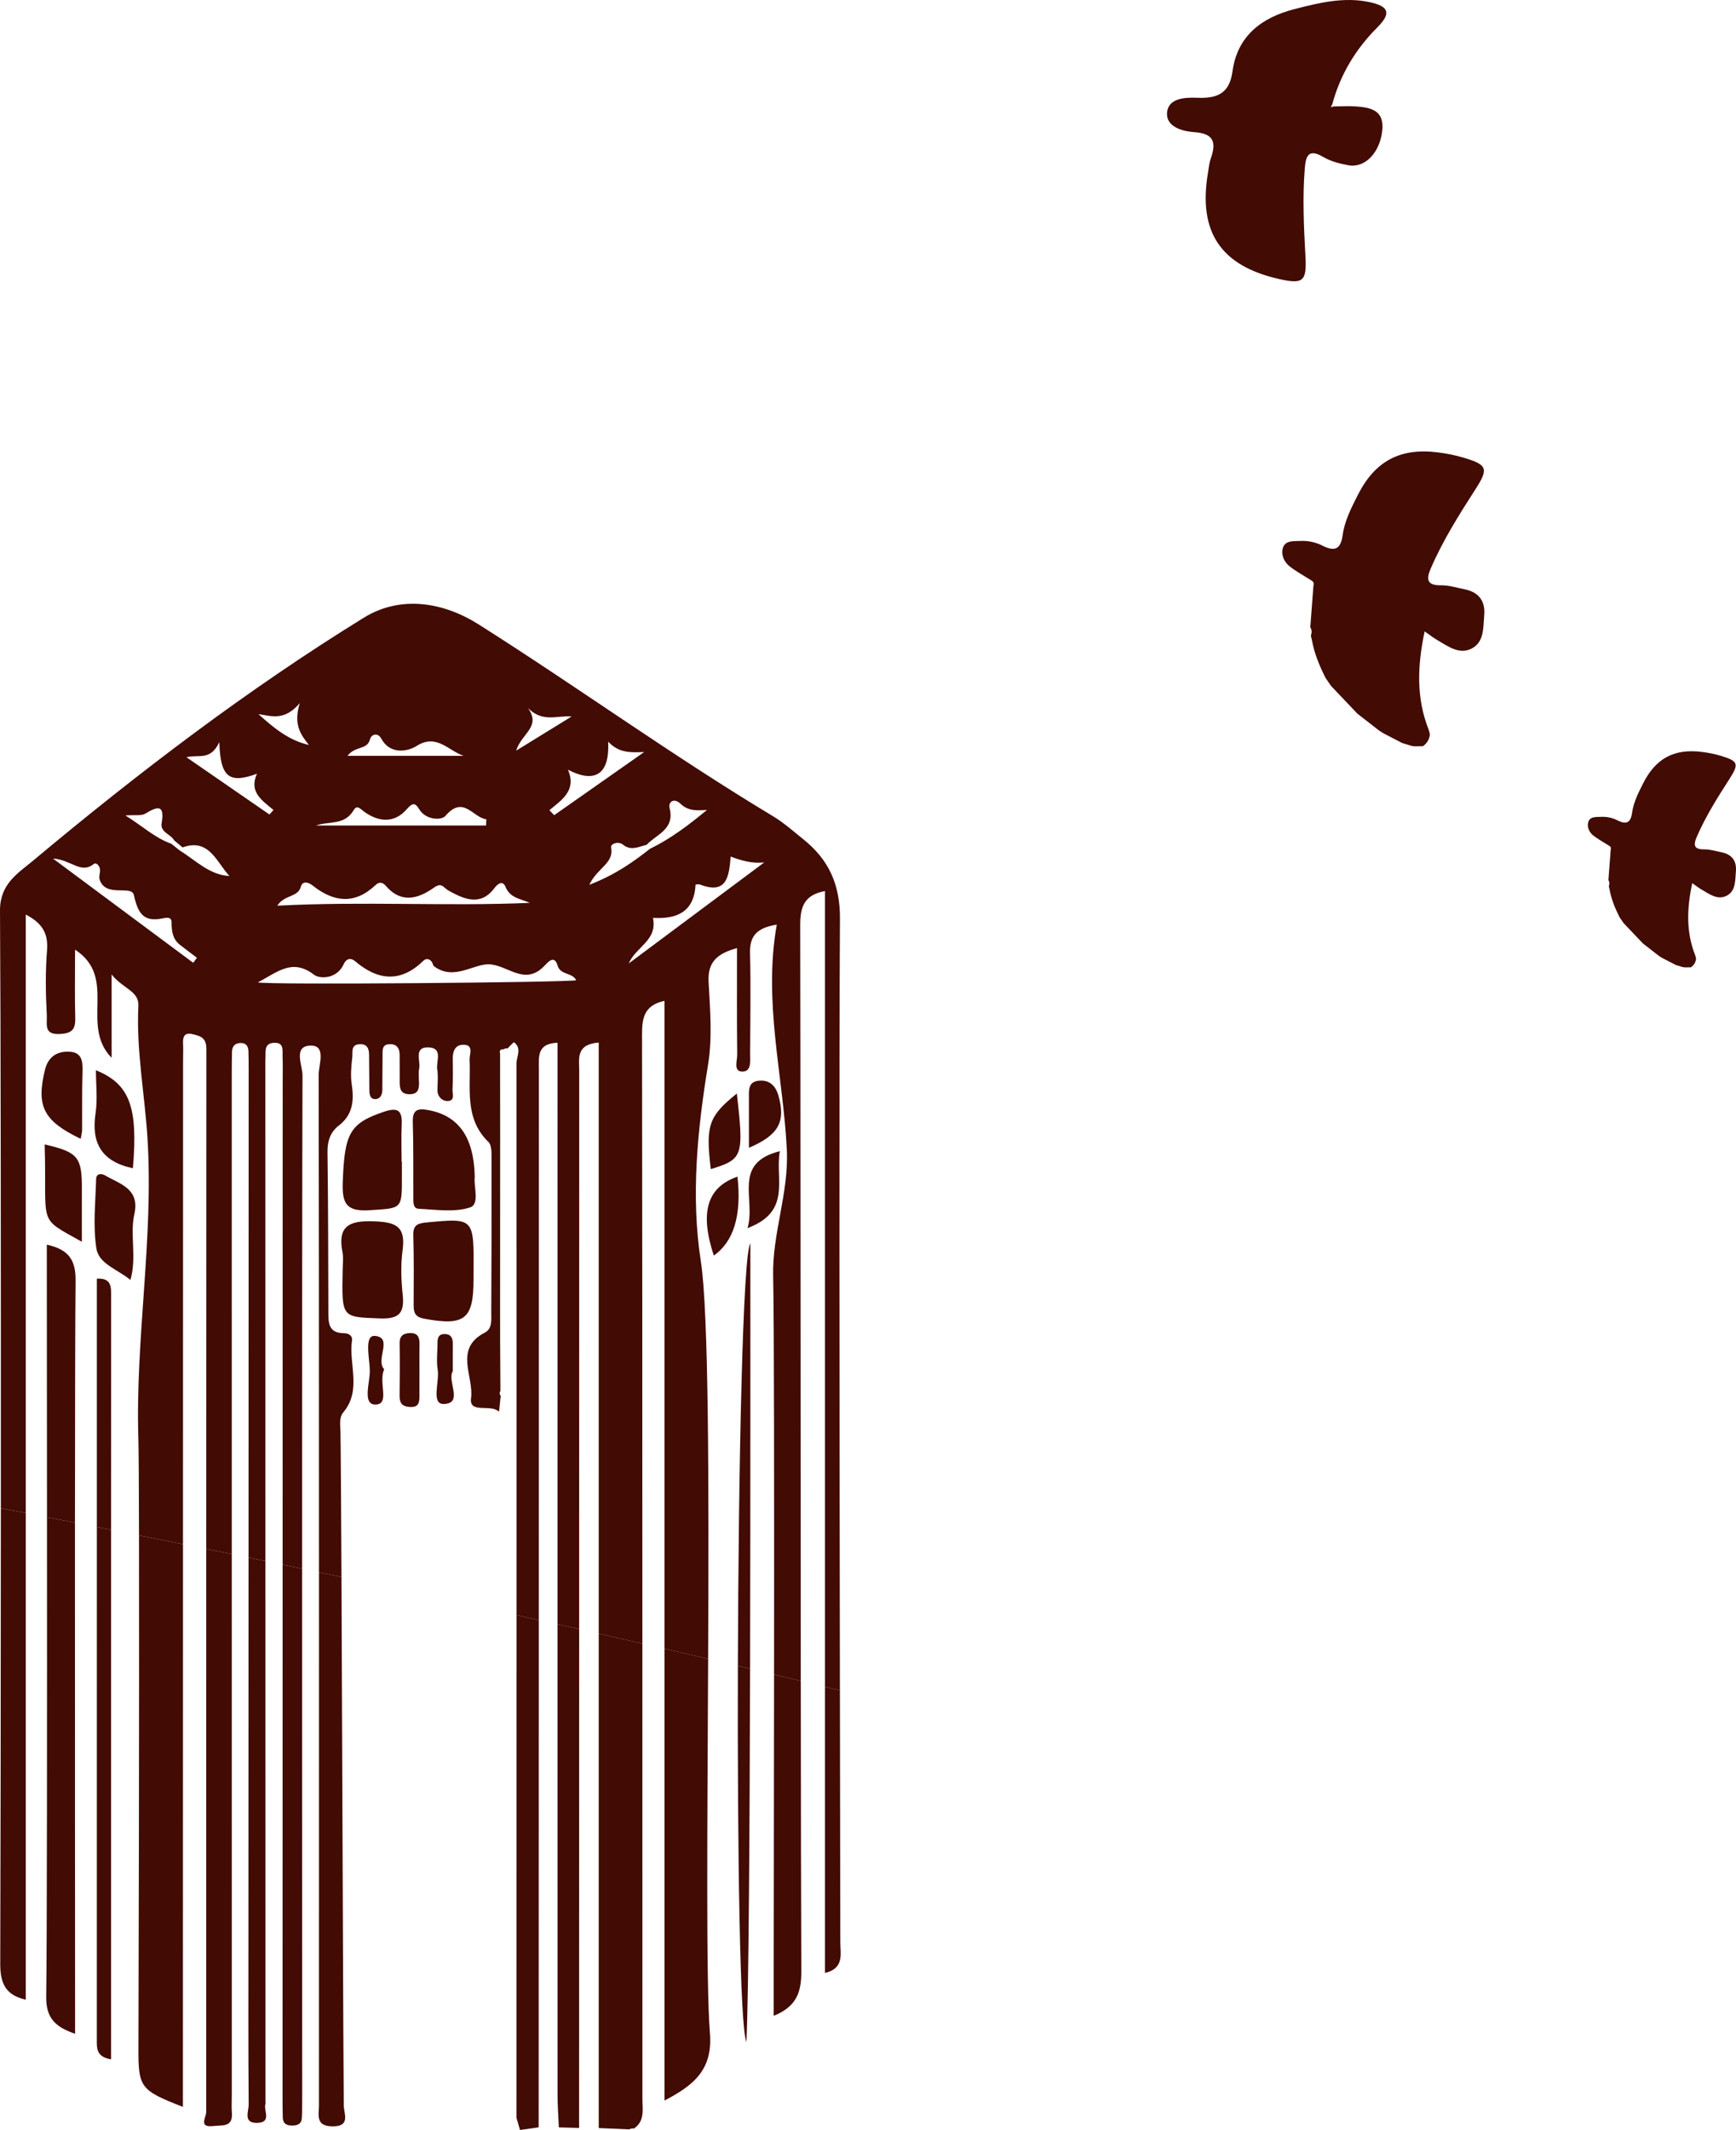 <?xml version="1.0" encoding="UTF-8"?><svg id="_イヤー_2" xmlns="http://www.w3.org/2000/svg" width="238.974" height="293.075" viewBox="0 0 238.974 293.075"><defs><style>.cls-1{fill:#420b04;}</style></defs><g id="_イヤー_1-2"><g><path class="cls-1" d="M180.451,87.471l.001-.003-.003-.015,.002,.018Z"/><path class="cls-1" d="M186.916,68.104c-.896,1.771-1.823,3.57-2.091,5.534-.285,2.083-1.205,2.233-2.828,1.419-.928-.466-1.954-.672-2.997-.624-.923,.043-2.104-.112-2.416,1.009-.258,.927,.194,1.92,.993,2.529,.925,.704,1.957,1.268,2.943,1.893,.293,.164,.385,.407,.285,.725-.144,1.908-.289,3.815-.434,5.722,.249,.37,.208,.761,.081,1.156,.043,.178,.085,.356,.128,.534,.322,1.865,1.044,3.588,1.885,5.267,.253,.369,.506,.738,.759,1.107,1.21,1.274,2.42,2.547,3.63,3.821,1.002,.78,2.005,1.56,3.007,2.339,.199,.125,.397,.249,.595,.374,.855,.442,1.71,.884,2.565,1.327,.435,.132,.869,.265,1.303,.397l.444,.057c.37-.005,.741-.012,1.112-.018,.556-.396,.881-.928,.949-1.612l.024,.035c-.058-.221-.115-.442-.174-.663-1.757-4.408-1.56-8.871-.567-13.555,.733,.506,1.225,.898,1.764,1.208,1.435,.826,2.946,1.994,4.622,1.195,1.835-.876,1.665-2.901,1.816-4.614,.171-1.95-.735-3.18-2.676-3.576-1.084-.221-2.179-.566-3.266-.554-1.909,.022-2.084-.77-1.429-2.289,1.667-3.868,3.903-7.411,6.17-10.937,1.824-2.836,1.655-3.357-1.665-4.343-1.131-.336-2.307-.567-3.479-.717-5.224-.67-8.693,1.188-11.053,5.854"/><polygon class="cls-1" points="221.467 121.952 221.468 121.949 221.465 121.939 221.467 121.952"/><path class="cls-1" d="M219.36,114.989c.678,.516,1.435,.929,2.157,1.387,.215,.121,.282,.299,.209,.532-.106,1.398-.212,2.797-.318,4.195,.182,.271,.152,.557,.059,.847l.094,.391c.236,1.367,.765,2.63,1.382,3.861,.185,.271,.371,.541,.556,.811,.887,.934,1.775,1.868,2.662,2.802,.734,.571,1.469,1.143,2.203,1.714,.146,.091,.291,.182,.436,.274l1.881,.973,.955,.291c.109,.014,.217,.028,.325,.042,.272-.005,.543-.009,.815-.013,.408-.291,.647-.681,.696-1.182l.018,.025-.128-.486c-1.288-3.231-1.143-6.502-.416-9.936,.538,.371,.898,.659,1.293,.886,1.052,.605,2.16,1.462,3.388,.876,1.345-.643,1.221-2.127,1.332-3.383,.125-1.429-.539-2.33-1.962-2.621-.794-.162-1.597-.415-2.394-.406-1.399,.016-1.528-.564-1.048-1.678,1.223-2.835,2.861-5.432,4.524-8.017,1.336-2.079,1.212-2.46-1.221-3.183-.83-.247-1.691-.416-2.55-.526-3.83-.491-6.373,.871-8.102,4.291-.657,1.299-1.336,2.617-1.534,4.056-.208,1.528-.882,1.638-2.072,1.041-.68-.342-1.432-.493-2.197-.457-.677,.031-1.542-.082-1.771,.739-.189,.679,.142,1.408,.728,1.854"/><path class="cls-1" d="M164.391,18.182c2.738,.181,3.063,1.442,2.277,3.647-.218,.614-.269,1.29-.379,1.941-1.381,8.154,1.747,12.815,9.817,14.63,3.295,.741,3.783,.29,3.6-3.089-.219-4.041-.417-8.086-.092-12.131,.131-1.62,.452-2.817,2.527-1.589,1.028,.609,2.28,.929,3.473,1.147,2.32,.425,4.381-1.783,4.674-4.863,.257-2.694-1.595-3.083-3.599-3.228-1.024-.074-2.059-.006-3.089-.002l-.409,.104c.07-.135,.139-.27,.208-.407,1.106-4.092,3.207-7.577,6.208-10.578,1.925-1.924,1.613-2.893-1.064-3.469-3.515-.756-6.927,.082-10.307,.946-4.556,1.165-7.915,3.683-8.58,8.615-.42,3.11-2.233,3.71-4.886,3.597-1.721-.072-3.965,.08-4.118,2.055-.15,1.942,2.119,2.567,3.739,2.674"/><path class="cls-1" d="M115.627,126.457c.033-4.787-1.557-8.199-5.091-11.018-1.349-1.077-2.653-2.246-4.124-3.13-13.825-8.308-26.898-17.769-40.516-26.388-4.965-3.142-10.822-4.003-15.798-.936-16.097,9.921-31.129,21.387-45.632,33.51C2.463,120.17-.025,121.627,0,125.3c.103,14.841,.13,49.635,.119,82.227,1.143,.219,2.287,.437,3.429,.658V125.838c2.189,1.141,3.114,2.517,2.927,4.889-.234,2.964-.196,5.928-.035,8.896,.072,1.345-.469,2.784,1.844,2.647,1.755-.104,2.116-.737,2.073-2.276-.081-2.886-.024-5.777-.024-9.327,5.932,3.892,.623,10.371,5.033,14.887v-11.476c1.527,1.952,3.784,2.271,3.683,4.306-.304,6.111,.863,12.095,1.248,18.141,.881,13.837-1.685,27.591-1.249,41.438,.046,1.472,.073,6.446,.087,13.289,2.021,.404,4.039,.812,6.055,1.22,.004-27.511,.007-54.377,.011-66.444,0-.806,.041-1.615-.002-2.419-.095-1.757,.908-1.451,1.992-1.126,1.34,.403,1.221,1.469,1.22,2.508-.007,12.773-.015,40.069-.019,68.129,1.173,.239,2.342,.481,3.514,.722-.001-27.357-.001-53.999-.001-66.001,0-1.037,.011-2.074,.03-3.11,.015-.84,.475-1.247,1.296-1.216,.717,.027,.95,.521,.969,1.148,.025,.806,.031,1.612,.031,2.419-.006,10.053-.012,39.593-.019,67.235,.775,.16,1.552,.318,2.326,.478-.003-28.309-.006-56.139-.009-68.792,0-.182,.014-.364,.021-.546,.028-.846-.18-1.891,1.138-1.97,1.477-.089,1.172,1.089,1.211,1.941,.046,1.035,.017,2.074,.017,3.111-.004,12.08-.007,39.13-.011,66.751,.893,.186,1.785,.373,2.676,.56,.001-28.012,.015-55.583,.061-67.893,.005-1.373-1.371-4.111,1.201-4.087,2.087,.02,1.02,2.642,1.024,4.029,.033,12.483,.042,40.245,.043,68.438,1.034,.218,2.065,.437,3.097,.656-.047-9.811-.093-17.406-.138-19.998-.016-.917-.225-1.93,.402-2.679,2.547-3.047,.715-6.593,1.183-9.871,.098-.681-.476-.998-1.114-1.003-2.256-.014-2.132-1.611-2.137-3.147-.026-7.26-.021-14.52-.121-21.778-.02-1.524,.41-2.763,1.55-3.639,1.873-1.44,2.144-3.306,1.789-5.659-.188-1.243-.068-2.502,.073-3.75,.079-.692-.224-1.685,.924-1.784,1.088-.094,1.388,.535,1.39,1.473,.003,1.613,.021,3.226,.036,4.839,.006,.6,.107,1.253,.836,1.238,.652-.014,.939-.598,.949-1.223,.024-1.613,.005-3.226,.032-4.839,.011-.66-.098-1.445,.92-1.497,1.041-.053,1.429,.544,1.433,1.492,.005,1.267-.002,2.535,.007,3.802,.006,.878,.179,1.568,1.313,1.589,1.112,.02,1.36-.585,1.347-1.506-.01-.691-.091-1.398,.026-2.069,.189-1.076-.78-2.973,1.324-2.869,1.989,.099,.977,1.944,1.158,3.031,.156,.94,.034,1.929,.031,2.892-.003,.839,.684,1.545,1.518,1.45,.919-.105,.527-1.012,.554-1.566,.069-1.38,.061-2.765,.031-4.147-.023-1.037,.267-1.974,1.383-2.018,1.589-.062,.903,1.317,.937,2.038,.186,3.938-.767,8.087,2.604,11.343,.462,.446,.414,1.533,.415,2.324,.016,7.028,.001,14.057-.036,21.085-.006,1.013,.181,2.263-.894,2.818-4.292,2.217-1.478,6.024-1.887,9.016-.3,2.201,2.701,.76,3.81,1.839l.05-.052c.077-.729,.144-1.365,.221-2.095-.174-.229-.187-.459-.041-.689-.013-2.329-.026-4.658-.039-6.988l-.003-4.065c.002-7.399,.004-14.799,.006-22.199,.001-.438,.002-.875,.002-1.313-.003-3.937-.007-7.874-.01-11.811-.102-.403-.027-.671,.47-.617l.258-.142,.294,.013c.311-.298,.844-.891,.898-.85,1.108,.838,.351,1.932,.335,2.937,.003,12.713,.006,25.426,.009,38.139,.001,.429,.003,.859,.004,1.287-.002,5.177-.004,19.694-.006,36.453,1.022,.228,2.043,.456,3.064,.685,.005-30.625,.01-61.828,.01-75.749,0-1.742-.289-3.597,2.57-3.687v4.396c-.001,13.401-.002,45.084-.002,75.616,.994,.224,1.984,.45,2.977,.675,.003-30.967,.007-62.749,.011-76.824,.001-1.665-.499-3.632,2.686-3.893v81.329c2.006,.457,4.008,.916,6.009,1.377-.005-33.045-.016-68.479-.045-83.682-.004-2.233,.159-4.127,3.089-4.76v89.144c2.006,.465,4.007,.933,6.007,1.402,.105-23.623,.097-47.649-1.008-54.75-1.376-8.835-.479-18.014,.999-27.008,.609-3.704,.279-7.597,.074-11.388-.149-2.768,1.207-3.906,3.91-4.66,0,5.057-.027,9.872,.026,14.685,.009,.815-.54,2.273,.664,2.306,1.338,.037,1.113-1.445,1.116-2.446,.017-4.609,.108-9.221-.014-13.826-.062-2.36,.899-3.497,3.683-3.946-1.884,10.614,.87,20.698,1.383,30.917,.302,6.024-2.028,11.558-1.883,17.501,.139,5.689,.146,31.323,.126,54.762,1.226,.293,2.452,.586,3.676,.88-.032-37.234-.028-85.819-.076-103.926-.006-2.413,.43-4.213,3.412-4.751v109.483c.684,.166,1.369,.33,2.053,.496-.057-36.971-.117-88.036,.007-106.129m-42.944-29.024c2.087,2.056,4.011,.961,6,1.156-2.323,1.43-4.645,2.861-7.626,4.696,.734-2.398,3.479-3.253,1.626-5.852m-21.75,4.288c.18-.705,1.084-.965,1.553-.091,1.225,2.282,3.715,1.742,4.826,1.032,2.801-1.791,4.392,.641,6.51,1.336h-15.989c1.098-1.42,2.714-.764,3.1-2.277m-2.247,9.755c.471-.798,.907-.169,1.523,.266,1.923,1.357,4.06,1.565,5.763-.373,.76-.865,1.139-1.012,1.726-.035,.919,1.531,3.081,1.558,3.607,.941,2.506-2.934,3.808,.265,5.642,.448l-.035,.861h-23.41c1.779-.627,3.925,.026,5.184-2.108m3.013,10.303c.499-.473,.966-.408,1.434,.133,2.092,2.424,4.43,1.764,6.577,.24,1.147-.814,1.277-.028,2.069,.408,2.01,1.106,4.349,2.223,6.275-.355,.484-.648,1.159-1.091,1.535-.179,.638,1.55,2.016,1.62,3.355,2.203-11.477,.499-22.86-.239-34.772,.389,.985-1.538,2.851-1.121,3.245-2.621,.196-.747,.93-.706,1.64-.141,2.874,2.285,5.781,2.636,8.642-.077m-10.427-25.037c-.905,2.881,.08,4.304,1.253,5.762-2.806-.639-4.876-2.381-6.954-4.25,1.862,.289,3.608,.951,5.701-1.512m-14.673,35.734c-6.196-4.604-12.393-9.208-19.308-14.347,2.488,.146,3.837,2.176,5.613,.752,.355-.284,.821,.269,.864,.761,.04,.45-.186,.954-.058,1.36,.81,2.581,4.403,.7,4.721,2.154,.558,2.553,1.36,3.743,3.948,3.209,.681-.141,1.23-.185,1.238,.54,.013,1.202,.127,2.294,1.141,3.087,.776,.607,1.569,1.195,2.354,1.792-.171,.231-.342,.461-.513,.692m-1.828-15.433c-.396-.316-.792-.632-1.189-.947-2.252-.791-3.931-2.415-6.322-3.893,1.341-.101,2.196,.079,2.743-.252,1.733-1.044,2.688-1.268,2.245,1.332-.209,1.229,1.252,1.482,1.727,2.347,.385,.323,.77,.646,1.155,.969,3.663-1.311,4.651,2,6.456,3.937-2.768-.147-4.629-2.156-6.815-3.493m.896-12.852c1.719-.43,3.273,.549,4.525-2.073,.141,4.865,1.374,5.741,5.178,4.347-1.142,2.554,.75,3.684,2.278,4.988-.185,.206-.371,.412-.556,.618l-11.425-7.88Zm9.826,30.978c2.625-1.34,4.701-3.381,7.719-1.064,.862,.662,3.198,.557,4.083-1.404,.33-.729,.898-1.029,1.62-.418,3.147,2.662,6.26,2.933,9.364-.083,.381-.37,.838-.291,1.164,.148,.133,.179,.142,.482,.303,.603,2.824,2.111,5.579-.52,7.846-.252,2.558,.303,4.799,2.997,7.468,.074,.646-.708,1.315-1.2,1.7,.092,.396,1.332,2.035,.922,2.558,2.012-1.16,.299-42.603,.669-43.825,.292m40.798-23.004c-.22-.229-.441-.457-.662-.686,1.738-1.439,3.777-2.737,2.556-5.572,3.406,1.778,5.784,.99,5.532-3.863,1.459,1.559,3.031,1.52,4.967,1.428-4.131,2.898-8.262,5.796-12.393,8.693m4.834,9.582c1.123-2.389,3.433-2.946,2.999-5.159-.091-.467,.96-.911,1.648-.358,1.095,.88,2.161,.272,3.24,.013,1.369-1.466,3.901-2.114,3.166-5.037-.227-.9,.625-1.468,1.516-.601,1.028,1.002,2.274,.937,3.636,.83-2.509,2.081-5.011,3.975-7.861,5.359-2.333,1.828-4.726,3.545-8.344,4.953m5.427,10.819c.997-2.325,3.986-3.15,3.334-6.272,3.292,.186,5.667-.796,5.868-4.582,.001-.014,.439-.072,.629,.001,3.635,1.407,3.992-1.087,4.197-3.851,1.517,.55,2.902,.977,4.622,.804-6.217,4.634-12.433,9.267-18.65,13.9"/><path class="cls-1" d="M28.387,290.608c0,.746-1.116,2.169,1.001,1.923,1.232-.143,2.696,.206,2.532-1.84-.064-.801-.011-1.612-.011-2.419-.001-13.233-.002-44.265-.003-74.429-1.171-.241-2.341-.484-3.514-.723-.005,31.177-.008,63.297-.005,77.488"/><path class="cls-1" d="M19.058,281.7c-.025,5.538,.211,5.893,6.122,8.198v-3.438c.003-13.169,.007-43.963,.011-73.988-2.017-.408-4.035-.816-6.056-1.22,.045,22.592-.056,65.584-.077,70.448"/><path class="cls-1" d="M.034,270.224c-.009,2.699,.765,4.316,3.514,4.92v-66.959c-1.142-.221-2.286-.439-3.429-.658-.01,26.11-.044,50.807-.085,62.697"/><path class="cls-1" d="M34.197,266.773c-.004,7.604-.026,15.209,.034,22.813,.007,.931-.811,2.593,1.222,2.51,2.01-.083,.774-1.729,1.093-2.634,.036-.102,.002-.229,.002-.344-.003-13.477-.007-44.171-.01-74.322-.774-.161-1.551-.319-2.326-.479-.005,22.736-.011,44.187-.015,52.456"/><path class="cls-1" d="M91.473,289.025c4.058-2.114,6.665-4.26,6.254-9.286-.551-6.735-.348-28.925-.247-51.482-2-.469-4.002-.937-6.007-1.402v62.17Z"/><path class="cls-1" d="M38.895,288.625c0,.921-.001,1.843,.034,2.764,.034,.916,.672,1.109,1.428,1.077,.62-.026,1.144-.261,1.186-.97,.053-.919,.057-1.841,.056-2.762-.005-13.04-.019-43.209-.018-72.884-.891-.187-1.783-.374-2.676-.56-.003,29.815-.007,60.295-.01,73.335"/><path class="cls-1" d="M82.419,292.811l4.218,.176c.201-.114,.415-.152,.643-.114,1.514-1.047,1.154-2.629,1.154-4.096-.002-11.99-.002-36.564-.006-62.624-2-.461-4.003-.92-6.009-1.377v68.035Z"/><path class="cls-1" d="M71.093,291.384c.162,.564,.324,1.127,.487,1.691,1.503-.212,1.066-.151,2.57-.363,.006-13.02,.012-41.157,.017-69.799-1.021-.228-2.042-.457-3.064-.684-.003,27.362-.007,60.704-.01,69.155"/><path class="cls-1" d="M113.567,271.471c2.685-.642,2.11-2.623,2.108-4.239-.01-7.256-.033-19.82-.055-34.646-.684-.166-1.369-.33-2.053-.496v39.381Z"/><path class="cls-1" d="M76.751,288.244c.001,1.491,.117,2.983,.18,4.474l2.784,.078c.003-12.834,.005-40.394,.007-68.632-.992-.225-1.983-.451-2.977-.675,0,26.917,.001,52.941,.006,64.755"/><path class="cls-1" d="M43.907,289.707c0,1.285-.507,2.829,1.818,2.87,2.588,.046,1.613-1.738,1.6-2.864-.077-6.738-.197-47.224-.318-72.72-1.032-.218-2.063-.438-3.096-.655,.001,29.837-.006,60.158-.004,73.369"/><path class="cls-1" d="M106.505,271.133v6.233c3.153-1.265,3.816-3.262,3.802-6.122-.038-8.28-.061-22.934-.075-39.959-1.225-.295-2.451-.588-3.677-.881-.017,18.788-.051,36.166-.05,40.729"/><path class="cls-1" d="M6.443,171.26c0,5.137,.017,20.259,.026,37.494,1.284,.25,2.568,.5,3.849,.752,.009-15.46,.032-28.566,.086-33.211,.032-2.736-.753-4.335-3.961-5.035"/><path class="cls-1" d="M6.362,274.707c-.046,3.058,1.334,4.215,3.976,5.131,0-8.375-.034-43.027-.019-70.332-1.282-.252-2.566-.502-3.85-.752,.014,26.573,.009,58.171-.107,65.953"/><path class="cls-1" d="M65.187,175.002c.061-7.44,.063-7.412-6.393-6.805-1.191,.112-1.939,.278-1.899,1.736,.087,3.221,.064,6.445,.045,9.667-.007,1.057,.248,1.627,1.462,1.85,5.567,1.019,6.786,.089,6.782-5.412,0-.345,0-.691,.003-1.036"/><path class="cls-1" d="M55.433,178.15c-.214-2.041-.281-4.151-.008-6.176,.453-3.361-1.093-3.828-4.04-3.929-3.389-.116-4.935,.707-4.236,4.281,.151,.772,.022,1.599,.022,2.401-.141,6.656-.134,6.475,5.087,6.682,2.678,.106,3.442-.719,3.175-3.259"/><path class="cls-1" d="M50.85,166.521c4.476-.293,4.49-.063,4.474-4.628-.003-.685,0-1.371,0-2.057h-.04c0-1.714-.063-3.431,.016-5.141,.091-1.949-.588-2.348-2.442-1.725-4.728,1.59-5.435,2.969-5.675,9.685-.104,2.919,.471,4.075,3.667,3.866"/><path class="cls-1" d="M56.898,164.647c.004,.665-.096,1.636,.734,1.676,2.376,.114,4.93,.518,7.086-.19,1.349-.444,.458-2.894,.635-4.193-.107-5.513-2.253-8.459-6.447-9.208-1.4-.25-2.131-.037-2.081,1.634,.104,3.424,.051,6.854,.073,10.281"/><path class="cls-1" d="M13.333,175.942v34.156c.652,.129,1.302,.26,1.954,.389,.001-15.122,.004-27.867,.009-32.626,.001-1.212-.322-2.025-1.963-1.919"/><path class="cls-1" d="M13.328,280.939c0,1.095,.088,2.096,1.958,2.415,0-8.868-.002-44.929,0-72.867-.651-.129-1.301-.26-1.953-.389,0,27.594-.001,62.301-.005,70.841"/><path class="cls-1" d="M103.293,171.084c-1.028,1.379-1.637,30.302-1.72,58.135,.561,.133,1.12,.267,1.681,.4,.061-24.713,.03-50.358,.039-58.535"/><path class="cls-1" d="M102.753,280.946c.312-7.032,.445-28.792,.5-51.327-.56-.133-1.119-.268-1.68-.4-.076,25.471,.29,50.029,1.18,51.727"/><path class="cls-1" d="M14.487,161.74c-.504-.296-1.235-.319-1.255,.491-.081,3.196-.455,6.455,.042,9.57,.339,2.128,2.936,2.861,4.681,4.314,.903-3.161-.101-6.178,.536-9.031,.79-3.533-1.943-4.133-4.004-5.344"/><path class="cls-1" d="M18.293,160.746c.73-8.433-.444-11.601-5.088-13.482,0,2.013,.239,3.995-.049,5.898-.613,4.057,.764,6.651,5.137,7.584"/><path class="cls-1" d="M6.15,157.466c.33,11.397-1.123,9.904,5.119,13.392,0-2.634-.009-4.919,.001-7.205,.021-4.463-.512-5.113-5.12-6.187"/><path class="cls-1" d="M9.395,144.703c-1.693-.022-2.794,.817-3.208,2.512-1.217,4.99-.222,7.024,4.923,9.483,.093-.567,.191-.895,.194-1.223,.021-2.637-.031-5.277,.055-7.911,.05-1.513-.031-2.835-1.964-2.861"/><path class="cls-1" d="M98.263,172.761q4.131-2.906,3.257-10.859c-4.184,1.438-5.226,4.914-3.257,10.859"/><path class="cls-1" d="M107.35,158.397c-6.614,1.655-3.26,6.642-4.449,10.584,6.149-2.288,3.75-6.789,4.449-10.584"/><path class="cls-1" d="M56.451,183.425c-.952,.024-1.458,.389-1.44,1.439,.041,2.398,.029,4.797-.004,7.195-.014,.97,.329,1.452,1.355,1.532,1.433,.112,1.379-.811,1.376-1.758-.004-1.142-.001-2.285,.002-3.427,.004-1.142-.012-2.284,.009-3.426,.016-.911-.192-1.583-1.298-1.555"/><path class="cls-1" d="M101.434,150.459c-3.906,3.154-4.304,4.375-3.591,10.407,4.437-1.367,4.57-1.736,3.591-10.407"/><path class="cls-1" d="M103.097,157.929c4.111-1.745,5.08-3.601,4.057-7.189-.391-1.37-1.26-2.203-2.742-2.035-1.434,.163-1.32,1.317-1.317,2.359,.007,2.237,.002,4.473,.002,6.865"/><path class="cls-1" d="M51.604,183.814c-1.51-.127-.723,3.098-.696,4.762,.027,1.643-1.059,4.7,.774,4.684,2.063-.018,.366-3.043,1.205-4.846-1.253-1.347,1.277-4.384-1.283-4.6"/><path class="cls-1" d="M62.331,188.668c0-1.439-.011-2.59,.004-3.741,.01-.789-.242-1.367-1.127-1.369-.996-.002-.984,.747-.987,1.45-.005,1.151-.154,2.326,.03,3.447,.274,1.668-.961,4.787,.862,4.727,2.729-.09,.376-3.217,1.218-4.514"/></g></g></svg>